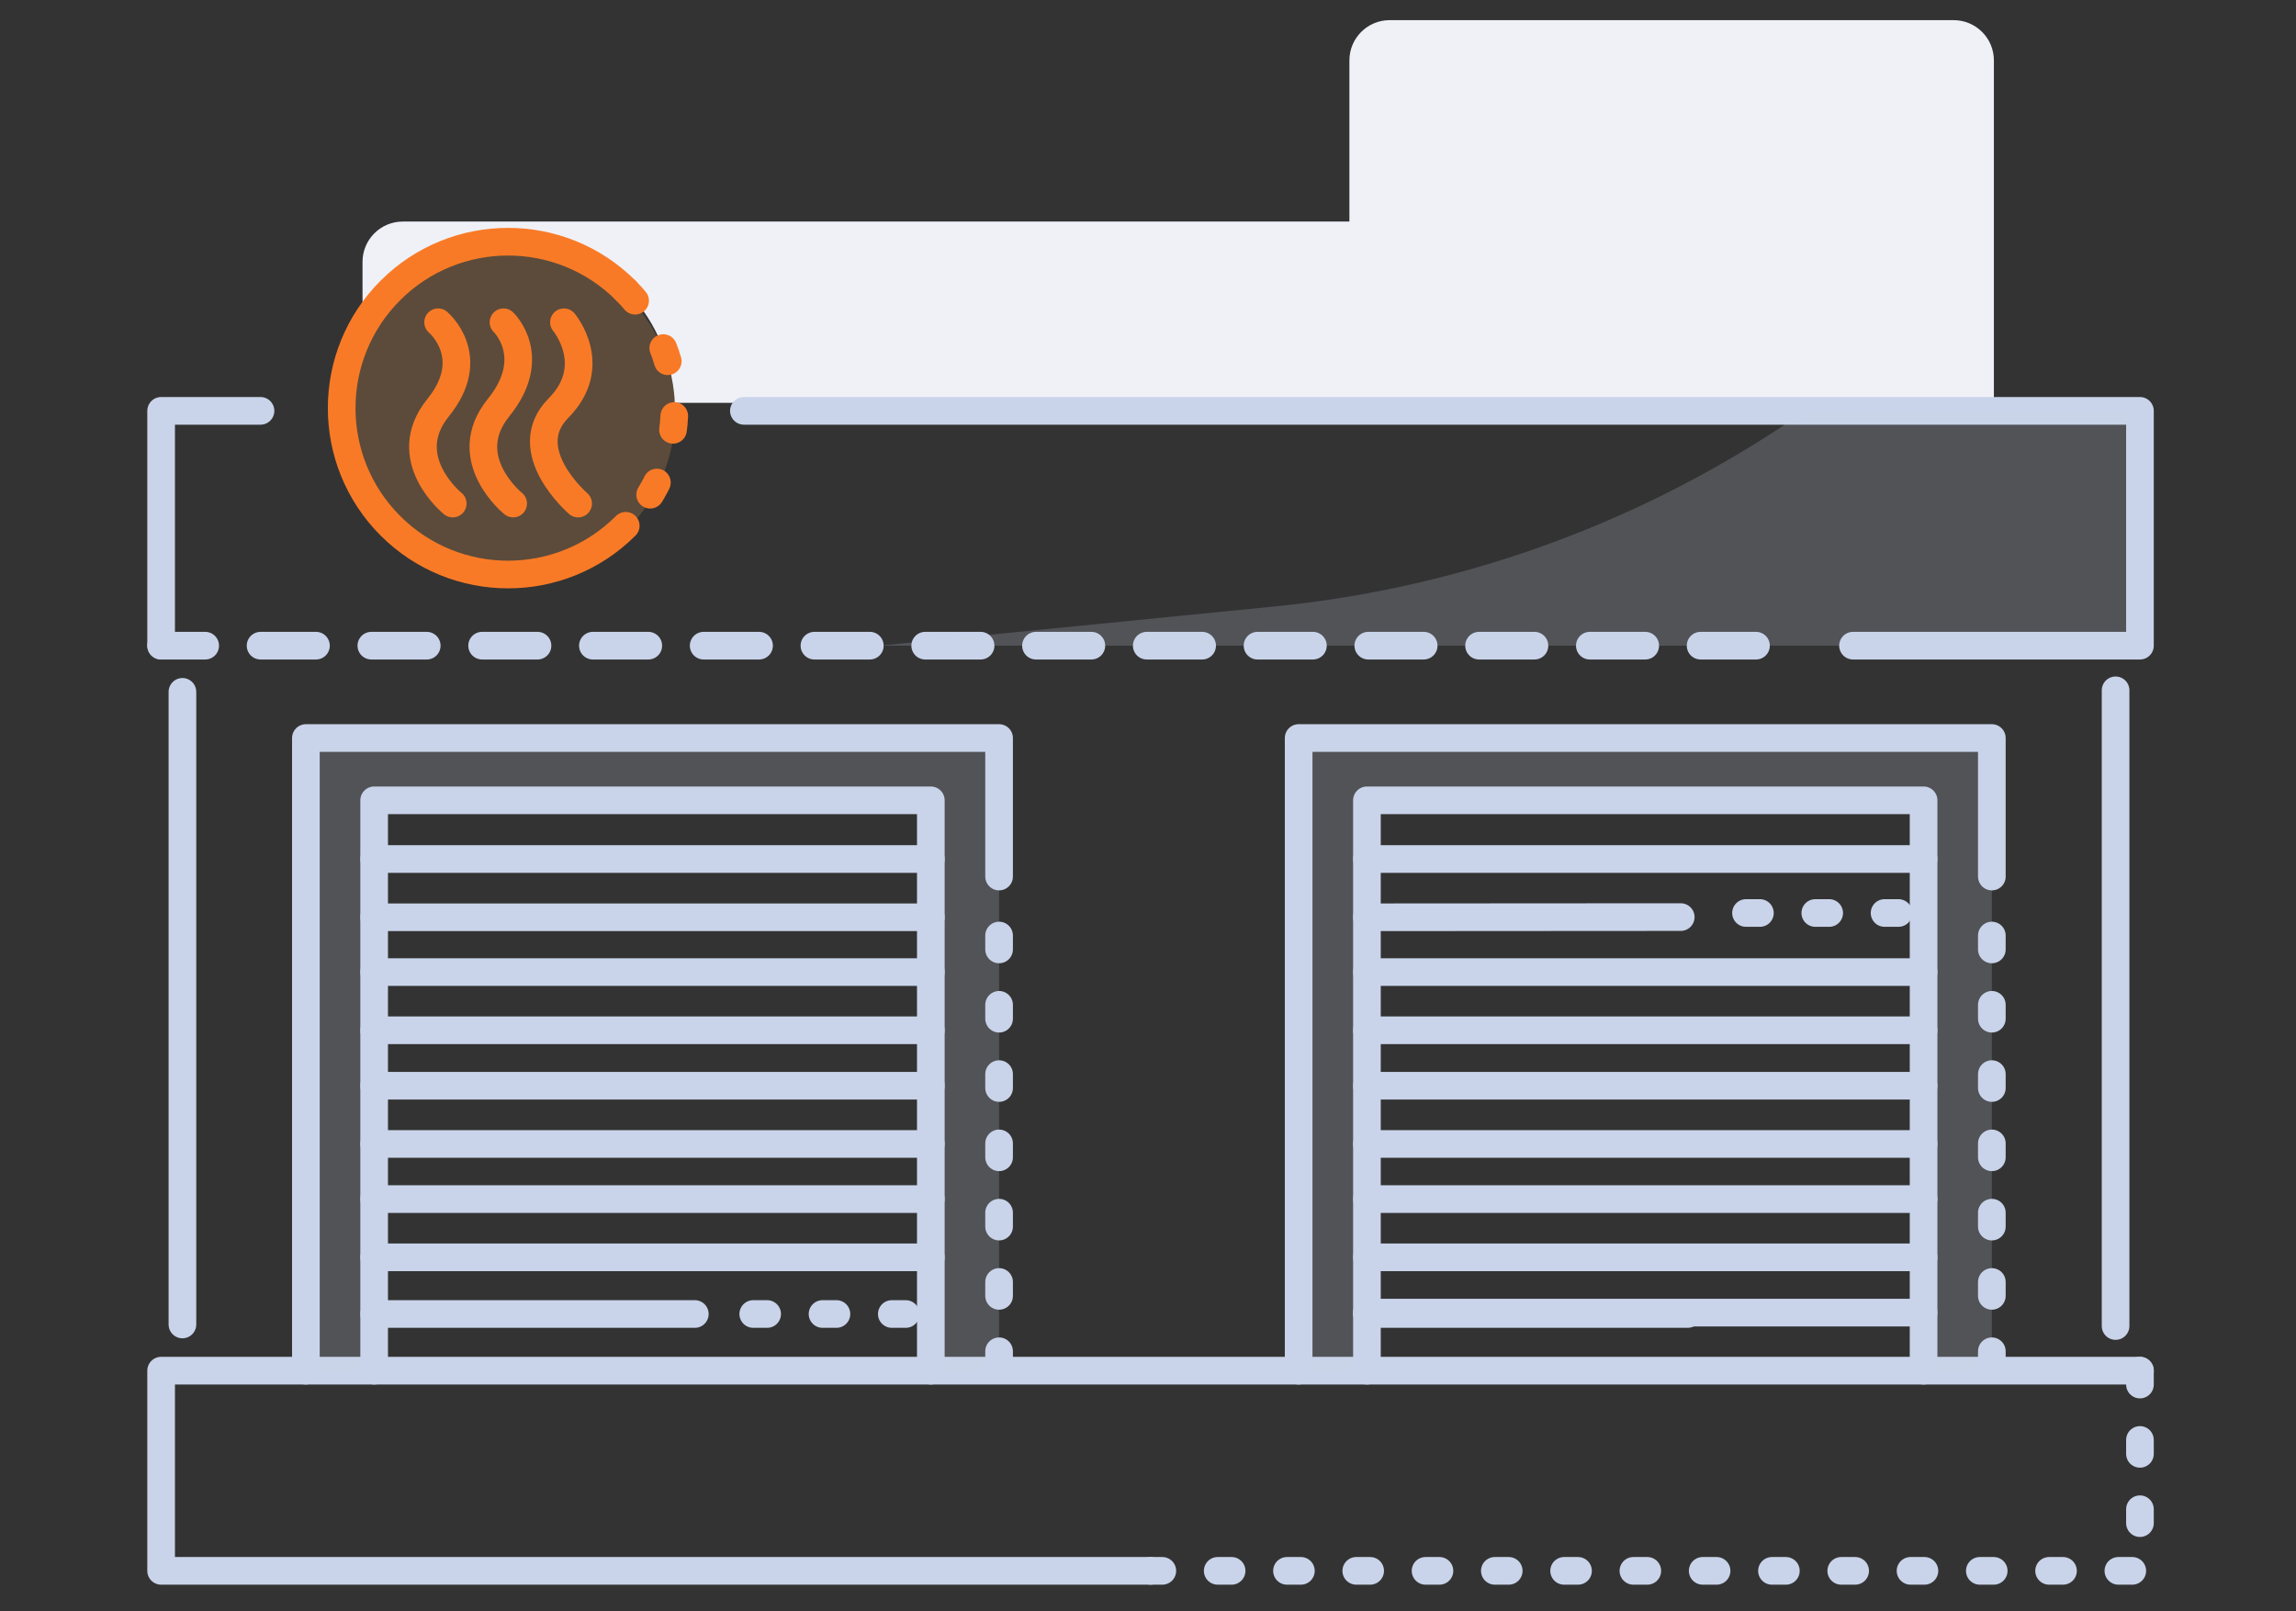 <svg width="114" height="80" viewBox="0 0 114 80" fill="none" xmlns="http://www.w3.org/2000/svg">
<rect x="0" y="0" width="114" height="80" fill="#333333" stroke="none"/>
<path d="M67 11H20C18.895 11 18 11.895 18 13V15.5C18 15.5 22.5 10.5 28 12.5C33.5 14.5 33.5 20 33.5 20H54.5H99V3C99 1.895 98.105 1 97 1H69C67.895 1 67 1.895 67 3V11Z" fill="#EFF1F7"/>
<path fill-rule="evenodd" clip-rule="evenodd" d="M33.519 20.477C33.519 25.057 29.806 28.768 25.227 28.768C20.647 28.768 16.935 25.057 16.935 20.477C16.935 15.897 20.647 12.185 25.227 12.185C29.806 12.185 33.519 15.897 33.519 20.477" fill="#FFAB56" fill-opacity="0.2"/>
<path d="M31.069 14.42C34.295 17.646 34.295 22.877 31.069 26.105" stroke="#F97A26" stroke-width="1.373" stroke-linecap="round" stroke-linejoin="round" stroke-dasharray="0.69 2.75 0.69 2.75 0.69 2.75"/>
<path d="M31.069 26.104C27.843 29.33 22.611 29.33 19.384 26.104C16.158 22.878 16.158 17.647 19.384 14.419C22.611 11.194 27.843 11.194 31.069 14.419" stroke="#F97A26" stroke-width="1.373" stroke-linecap="round" stroke-linejoin="round"/>
<path d="M25 16C25 16 26.799 17.714 24.753 20.24C22.707 22.765 25.479 25 25.479 25" stroke="#F97A26" stroke-width="1.373" stroke-linecap="round" stroke-linejoin="round"/>
<path d="M28 16C28 16 29.814 18.154 27.728 20.262C25.641 22.369 28.706 25 28.706 25" stroke="#F97A26" stroke-width="1.373" stroke-linecap="round" stroke-linejoin="round"/>
<path d="M21.753 16C21.753 16 23.799 17.714 21.753 20.24C19.707 22.765 22.479 25 22.479 25" stroke="#F97A26" stroke-width="1.373" stroke-linecap="round" stroke-linejoin="round"/>
<path d="M8 32.056V20.398H12.935" stroke="#C9D4EA" stroke-width="1.373" stroke-linecap="round" stroke-linejoin="round"/>
<path d="M87.188 32.056H8" stroke="#C9D4EA" stroke-width="1.373" stroke-linecap="round" stroke-linejoin="round" stroke-dasharray="2.75"/>
<path d="M36.935 20.398H106.252V32.056H92.005" stroke="#C9D4EA" stroke-width="1.373" stroke-linecap="round" stroke-linejoin="round"/>
<path d="M106.252 68.05V77.989H57.126" stroke="#C9D4EA" stroke-width="1.373" stroke-linecap="round" stroke-linejoin="round" stroke-dasharray="0.69 2.75 0.69 2.75 0.69 2.75"/>
<path d="M57.126 77.989H8V68.05H106.252" stroke="#C9D4EA" stroke-width="1.373" stroke-linecap="round" stroke-linejoin="round"/>
<path d="M9.058 34.349V65.757" stroke="#C9D4EA" stroke-width="1.373" stroke-linecap="round" stroke-linejoin="round"/>
<path d="M105.042 34.273V65.834" stroke="#C9D4EA" stroke-width="1.373" stroke-linecap="round" stroke-linejoin="round"/>
<path fill-rule="evenodd" clip-rule="evenodd" d="M15.188 36.641V68.05H18.578V39.734H46.217V68.05H49.606V36.641H15.188Z" fill="#C9D4EA" fill-opacity="0.2"/>
<path d="M49.606 46.447V68.05" stroke="#C9D4EA" stroke-width="1.373" stroke-linecap="round" stroke-linejoin="round" stroke-dasharray="0.69 2.75 0.69 2.75 0.69 2.75"/>
<path d="M15.188 68.05V36.641H49.606V43.519" stroke="#C9D4EA" stroke-width="1.373" stroke-linecap="round" stroke-linejoin="round"/>
<path d="M18.577 68.05V39.734H46.217V68.05" stroke="#C9D4EA" stroke-width="1.373" stroke-linecap="round" stroke-linejoin="round"/>
<path d="M18.577 42.649H46.217" stroke="#C9D4EA" stroke-width="1.373" stroke-linecap="round" stroke-linejoin="round"/>
<path d="M18.577 45.541H46.217" stroke="#C9D4EA" stroke-width="1.373" stroke-linecap="round" stroke-linejoin="round"/>
<path d="M18.577 48.261H46.217" stroke="#C9D4EA" stroke-width="1.373" stroke-linecap="round" stroke-linejoin="round"/>
<path d="M18.577 51.152H46.217" stroke="#C9D4EA" stroke-width="1.373" stroke-linecap="round" stroke-linejoin="round"/>
<path d="M18.577 53.904H46.217" stroke="#C9D4EA" stroke-width="1.373" stroke-linecap="round" stroke-linejoin="round"/>
<path d="M18.577 56.795H46.217" stroke="#C9D4EA" stroke-width="1.373" stroke-linecap="round" stroke-linejoin="round"/>
<path d="M18.577 59.532H46.217" stroke="#C9D4EA" stroke-width="1.373" stroke-linecap="round" stroke-linejoin="round"/>
<path d="M18.577 62.423H46.217" stroke="#C9D4EA" stroke-width="1.373" stroke-linecap="round" stroke-linejoin="round"/>
<path d="M18.577 65.237H34.499" stroke="#C9D4EA" stroke-width="1.373" stroke-linecap="round" stroke-linejoin="round"/>
<path d="M37.4 65.237H45.798" stroke="#C9D4EA" stroke-width="1.373" stroke-linecap="round" stroke-linejoin="round" stroke-dasharray="0.69 2.75 0.69 2.75 0.69 2.75"/>
<path fill-rule="evenodd" clip-rule="evenodd" d="M64.48 36.641V68.05H67.869V39.734H95.509V68.05H98.898V36.641H64.48Z" fill="#C9D4EA" fill-opacity="0.2"/>
<path d="M98.898 46.447V68.05" stroke="#C9D4EA" stroke-width="1.373" stroke-linecap="round" stroke-linejoin="round" stroke-dasharray="0.69 2.75 0.69 2.75 0.69 2.75"/>
<path d="M64.48 68.05V36.641H98.898V43.519" stroke="#C9D4EA" stroke-width="1.373" stroke-linecap="round" stroke-linejoin="round"/>
<path d="M67.87 68.05V39.734H95.509V68.05" stroke="#C9D4EA" stroke-width="1.373" stroke-linecap="round" stroke-linejoin="round"/>
<path d="M67.87 42.649H95.509" stroke="#C9D4EA" stroke-width="1.373" stroke-linecap="round" stroke-linejoin="round"/>
<path d="M67.87 45.541L83.451 45.531" stroke="#C9D4EA" stroke-width="1.373" stroke-linecap="round" stroke-linejoin="round"/>
<path d="M67.87 48.261H95.509" stroke="#C9D4EA" stroke-width="1.373" stroke-linecap="round" stroke-linejoin="round"/>
<path d="M67.87 51.152H95.509" stroke="#C9D4EA" stroke-width="1.373" stroke-linecap="round" stroke-linejoin="round"/>
<path d="M67.87 53.904H95.509" stroke="#C9D4EA" stroke-width="1.373" stroke-linecap="round" stroke-linejoin="round"/>
<path d="M67.87 56.795H95.509" stroke="#C9D4EA" stroke-width="1.373" stroke-linecap="round" stroke-linejoin="round"/>
<path d="M67.87 59.532H95.509" stroke="#C9D4EA" stroke-width="1.373" stroke-linecap="round" stroke-linejoin="round"/>
<path d="M67.87 62.423H95.509" stroke="#C9D4EA" stroke-width="1.373" stroke-linecap="round" stroke-linejoin="round"/>
<path d="M67.87 65.169H95.509" stroke="#C9D4EA" stroke-width="1.373" stroke-linecap="round" stroke-linejoin="round"/>
<path d="M67.87 65.237H83.792" stroke="#C9D4EA" stroke-width="1.373" stroke-linecap="round" stroke-linejoin="round"/>
<path d="M86.692 45.328H95.091" stroke="#C9D4EA" stroke-width="1.373" stroke-linecap="round" stroke-linejoin="round" stroke-dasharray="0.69 2.75 0.69 2.75 0.69 2.75"/>
<path fill-rule="evenodd" clip-rule="evenodd" d="M106.252 32.056H43.673L63.314 30.106C72.769 29.166 81.826 25.825 89.624 20.398H89.625H106.252V32.056Z" fill="#C9D4EA" fill-opacity="0.2"/>
</svg>
